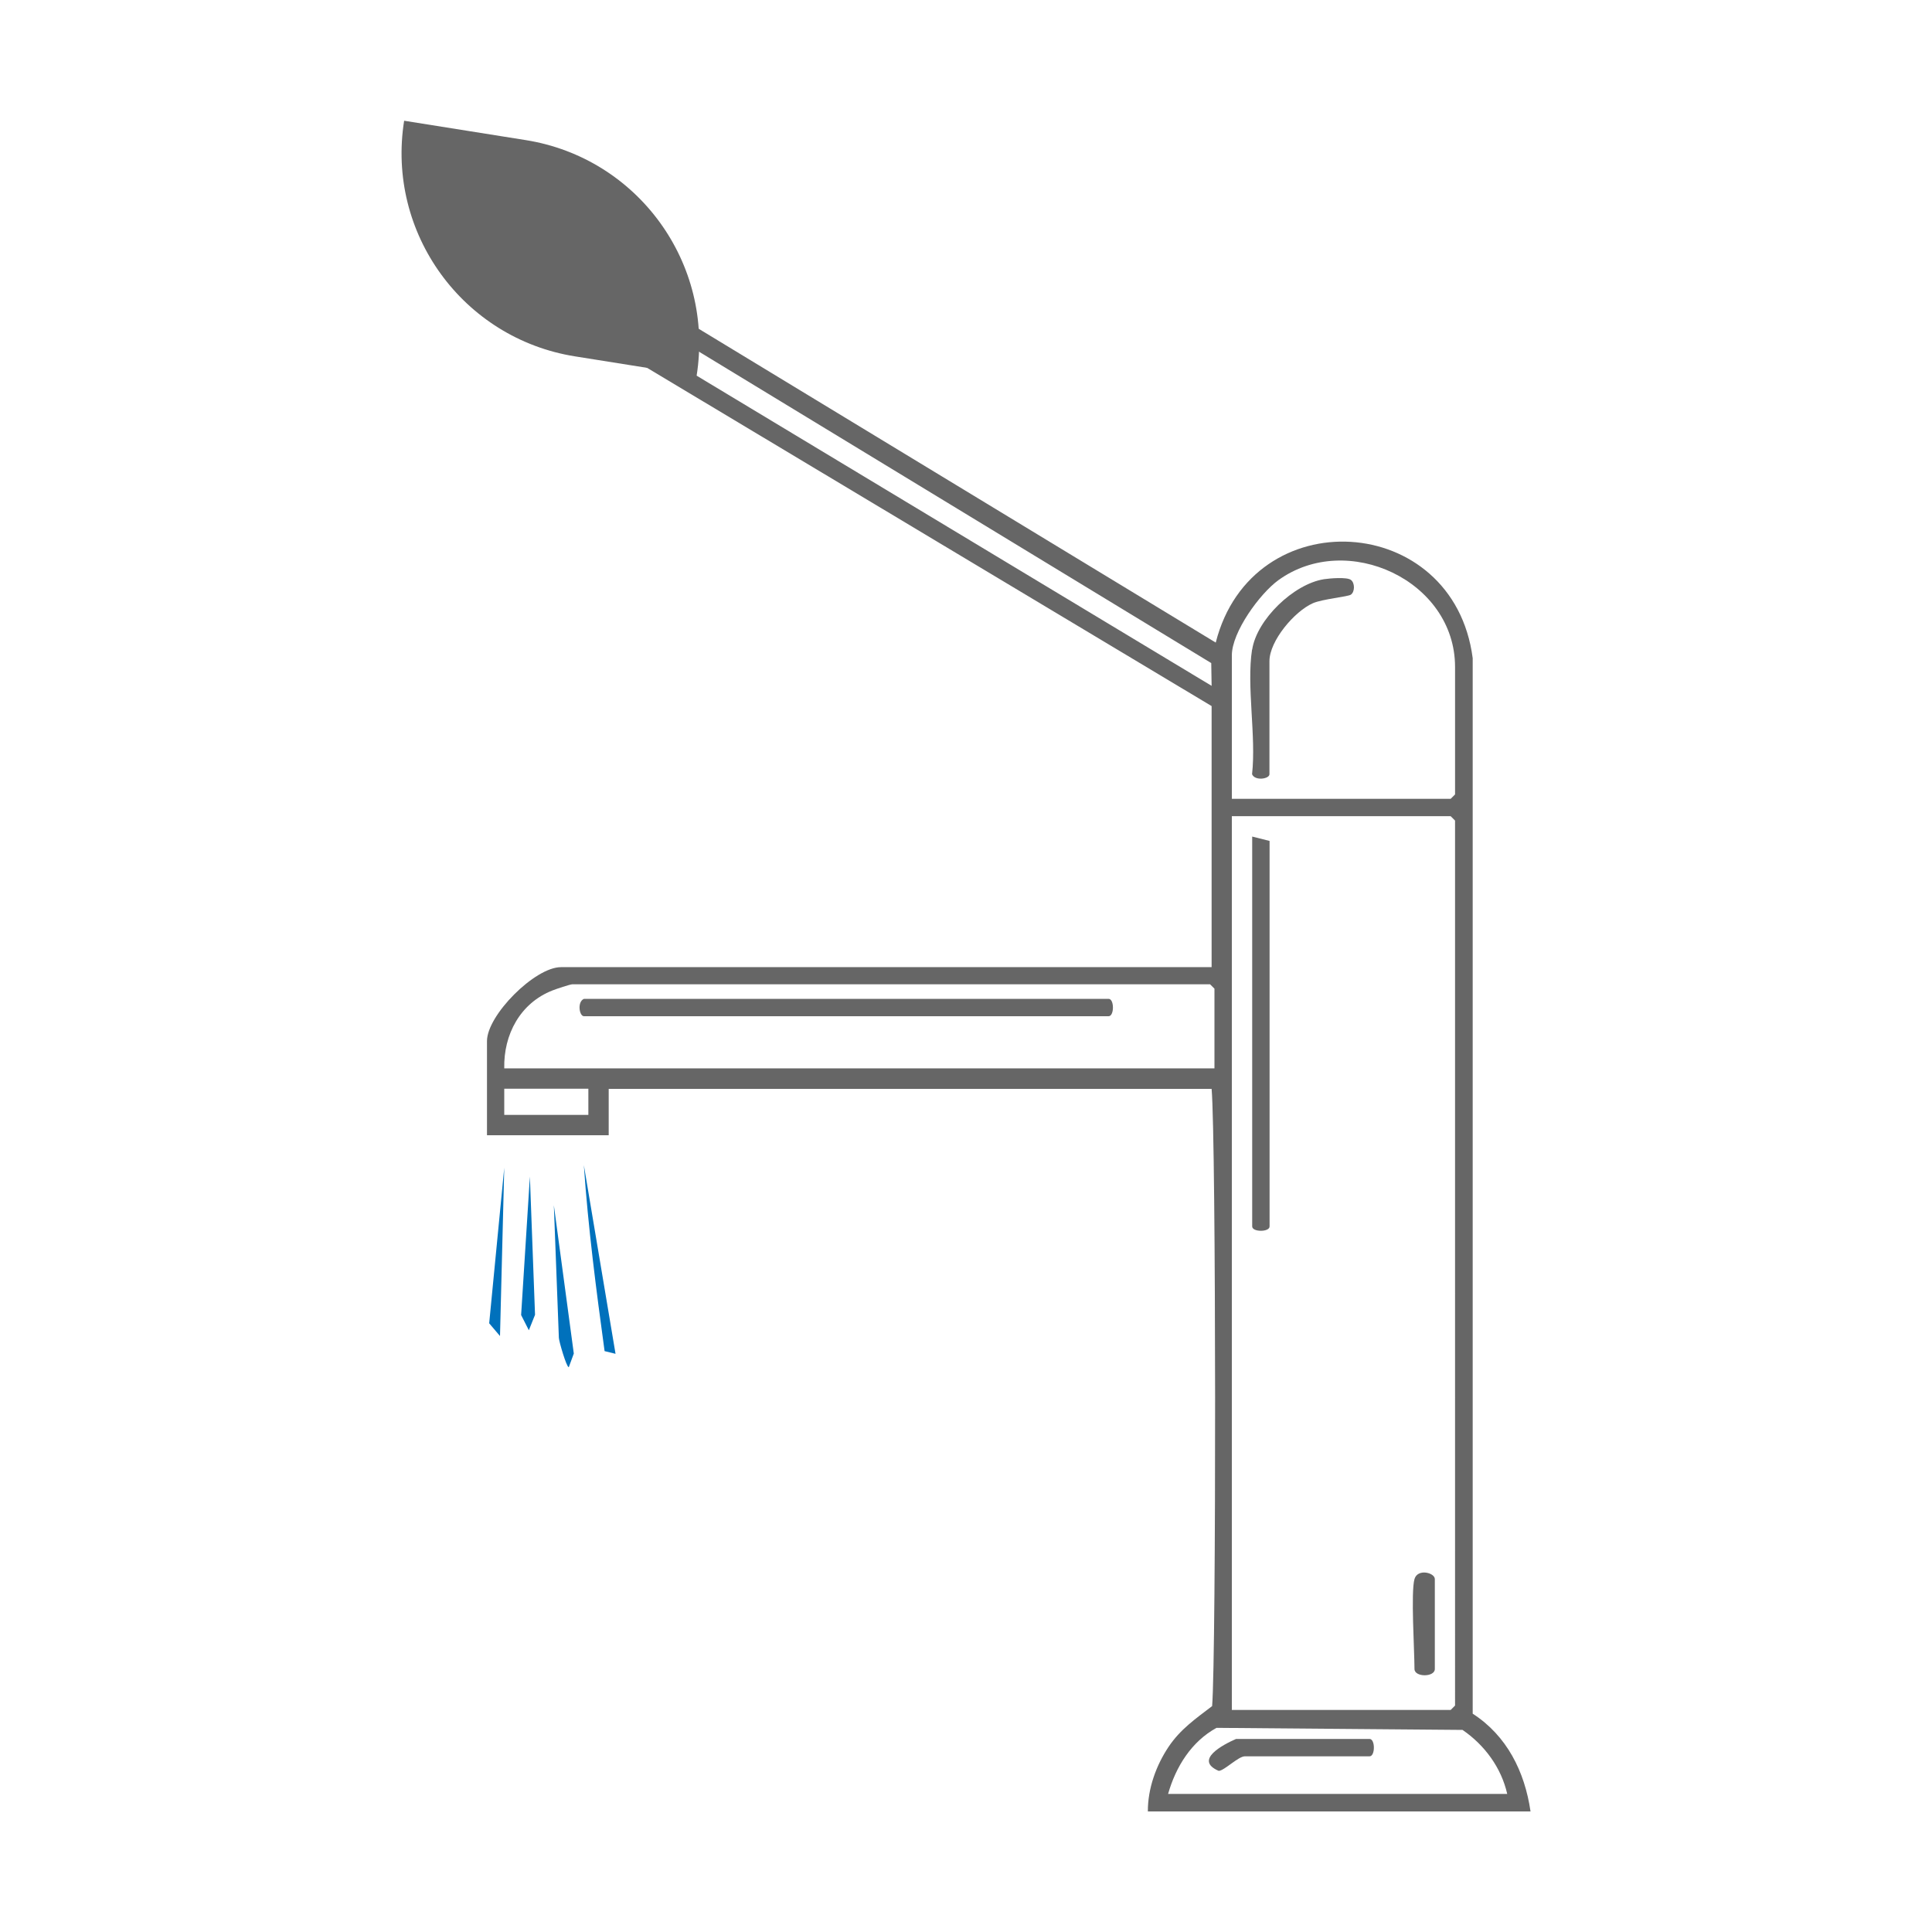<?xml version="1.0" encoding="UTF-8"?>
<svg id="Layer_1" data-name="Layer 1" xmlns="http://www.w3.org/2000/svg" viewBox="0 0 150 150">
  <defs>
    <style>
      .cls-1 {
        fill: #0071bc;
      }

      .cls-2 {
        fill: #666;
      }
    </style>
  </defs>
  <g>
    <path class="cls-2" d="M95.98,135.01h10.35c.45,0,.45,1.35,0,1.35h-9.68c-.51,0-1.6,1.12-2.03,1.13-1.95-.84.34-2.04,1.35-2.48Z"/>
    <g>
      <path class="cls-2" d="M94.07,54.82L36.02,20.04c-2.72-1.58-1.29-5.17,1.79-4.49l56.58,34.34c2.81-11.08,18.47-10.18,19.95,1.21v81.95c2.65,1.71,4.04,4.49,4.49,7.59h-29.71c-.01-1.77.64-3.57,1.61-5.02.92-1.37,2.1-2.18,3.38-3.16.32-4.05.31-43.86-.04-47.92h-46.81v3.6h-9.45v-7.31c0-2.01,3.72-5.74,5.74-5.74h50.52v-20.25ZM95.64,62.02h16.99l.34-.34v-9.9c0-6.71-8.4-10.58-13.71-6.74-1.45,1.05-3.62,4.03-3.62,5.84v11.14ZM94.04,51.48L37.12,16.88c-.87-.06-1.46,1.05-.71,1.64l57.66,34.73-.03-1.77ZM95.64,132.76h16.99l.34-.34V63.71l-.34-.34h-16.99v69.38ZM94.29,82.95v-6.19l-.34-.34h-49.51c-.17,0-1.28.37-1.55.48-2.5.98-3.8,3.42-3.74,6.05h55.14ZM45.68,84.53h-6.53v2.03h6.53v-2.03ZM117.02,139.28c-.46-2.04-1.76-3.8-3.47-4.97l-19.1-.16c-1.95,1.07-3.16,3.02-3.76,5.13h26.33Z"/>
      <path class="cls-2" d="M97.22,64.95l1.35.34v29.93c0,.45-1.35.45-1.35,0v-30.27Z"/>
      <path class="cls-2" d="M109.82,122.6c.24-.84,1.58-.5,1.58,0v6.98c0,.65-1.58.65-1.58,0,0-1.45-.29-5.96,0-6.98Z"/>
      <path class="cls-2" d="M45.34,77.55h40.73c.45,0,.45,1.35,0,1.35h-40.73c-.37,0-.54-1.13,0-1.35Z"/>
      <path class="cls-2" d="M97.22,50.43c.36-2.34,3.23-5.09,5.57-5.46.46-.07,1.77-.18,2.09.05s.32.93,0,1.15c-.24.16-2.2.34-2.94.66-1.44.63-3.38,2.93-3.38,4.5v8.78c0,.37-1.13.54-1.35,0,.33-2.95-.44-6.84,0-9.68Z"/>
      <path class="cls-2" d="M50.72,6.5h0v9.56c0,8.82-7.16,15.98-15.98,15.98h0v-9.56c0-8.82,7.16-15.98,15.98-15.98Z" transform="translate(16.98 58.44) rotate(-80.95)"/>
    </g>
  </g>
  <path class="cls-1" d="M47.79,105.11l-.85-.21c-.65-4.75-1.28-9.6-1.61-14.44l2.46,14.65Z"/>
  <polygon class="cls-1" points="38.82 103.73 37.98 102.74 39.15 90.66 38.82 103.73"/>
  <path class="cls-1" d="M43,93.57l1.55,11.52-.39,1.06c-.18,0-.76-2.01-.77-2.28l-.39-10.31Z"/>
  <polygon class="cls-1" points="41.54 102.08 41.06 103.28 40.46 102.1 41.14 91.35 41.54 102.08"/>
</svg>